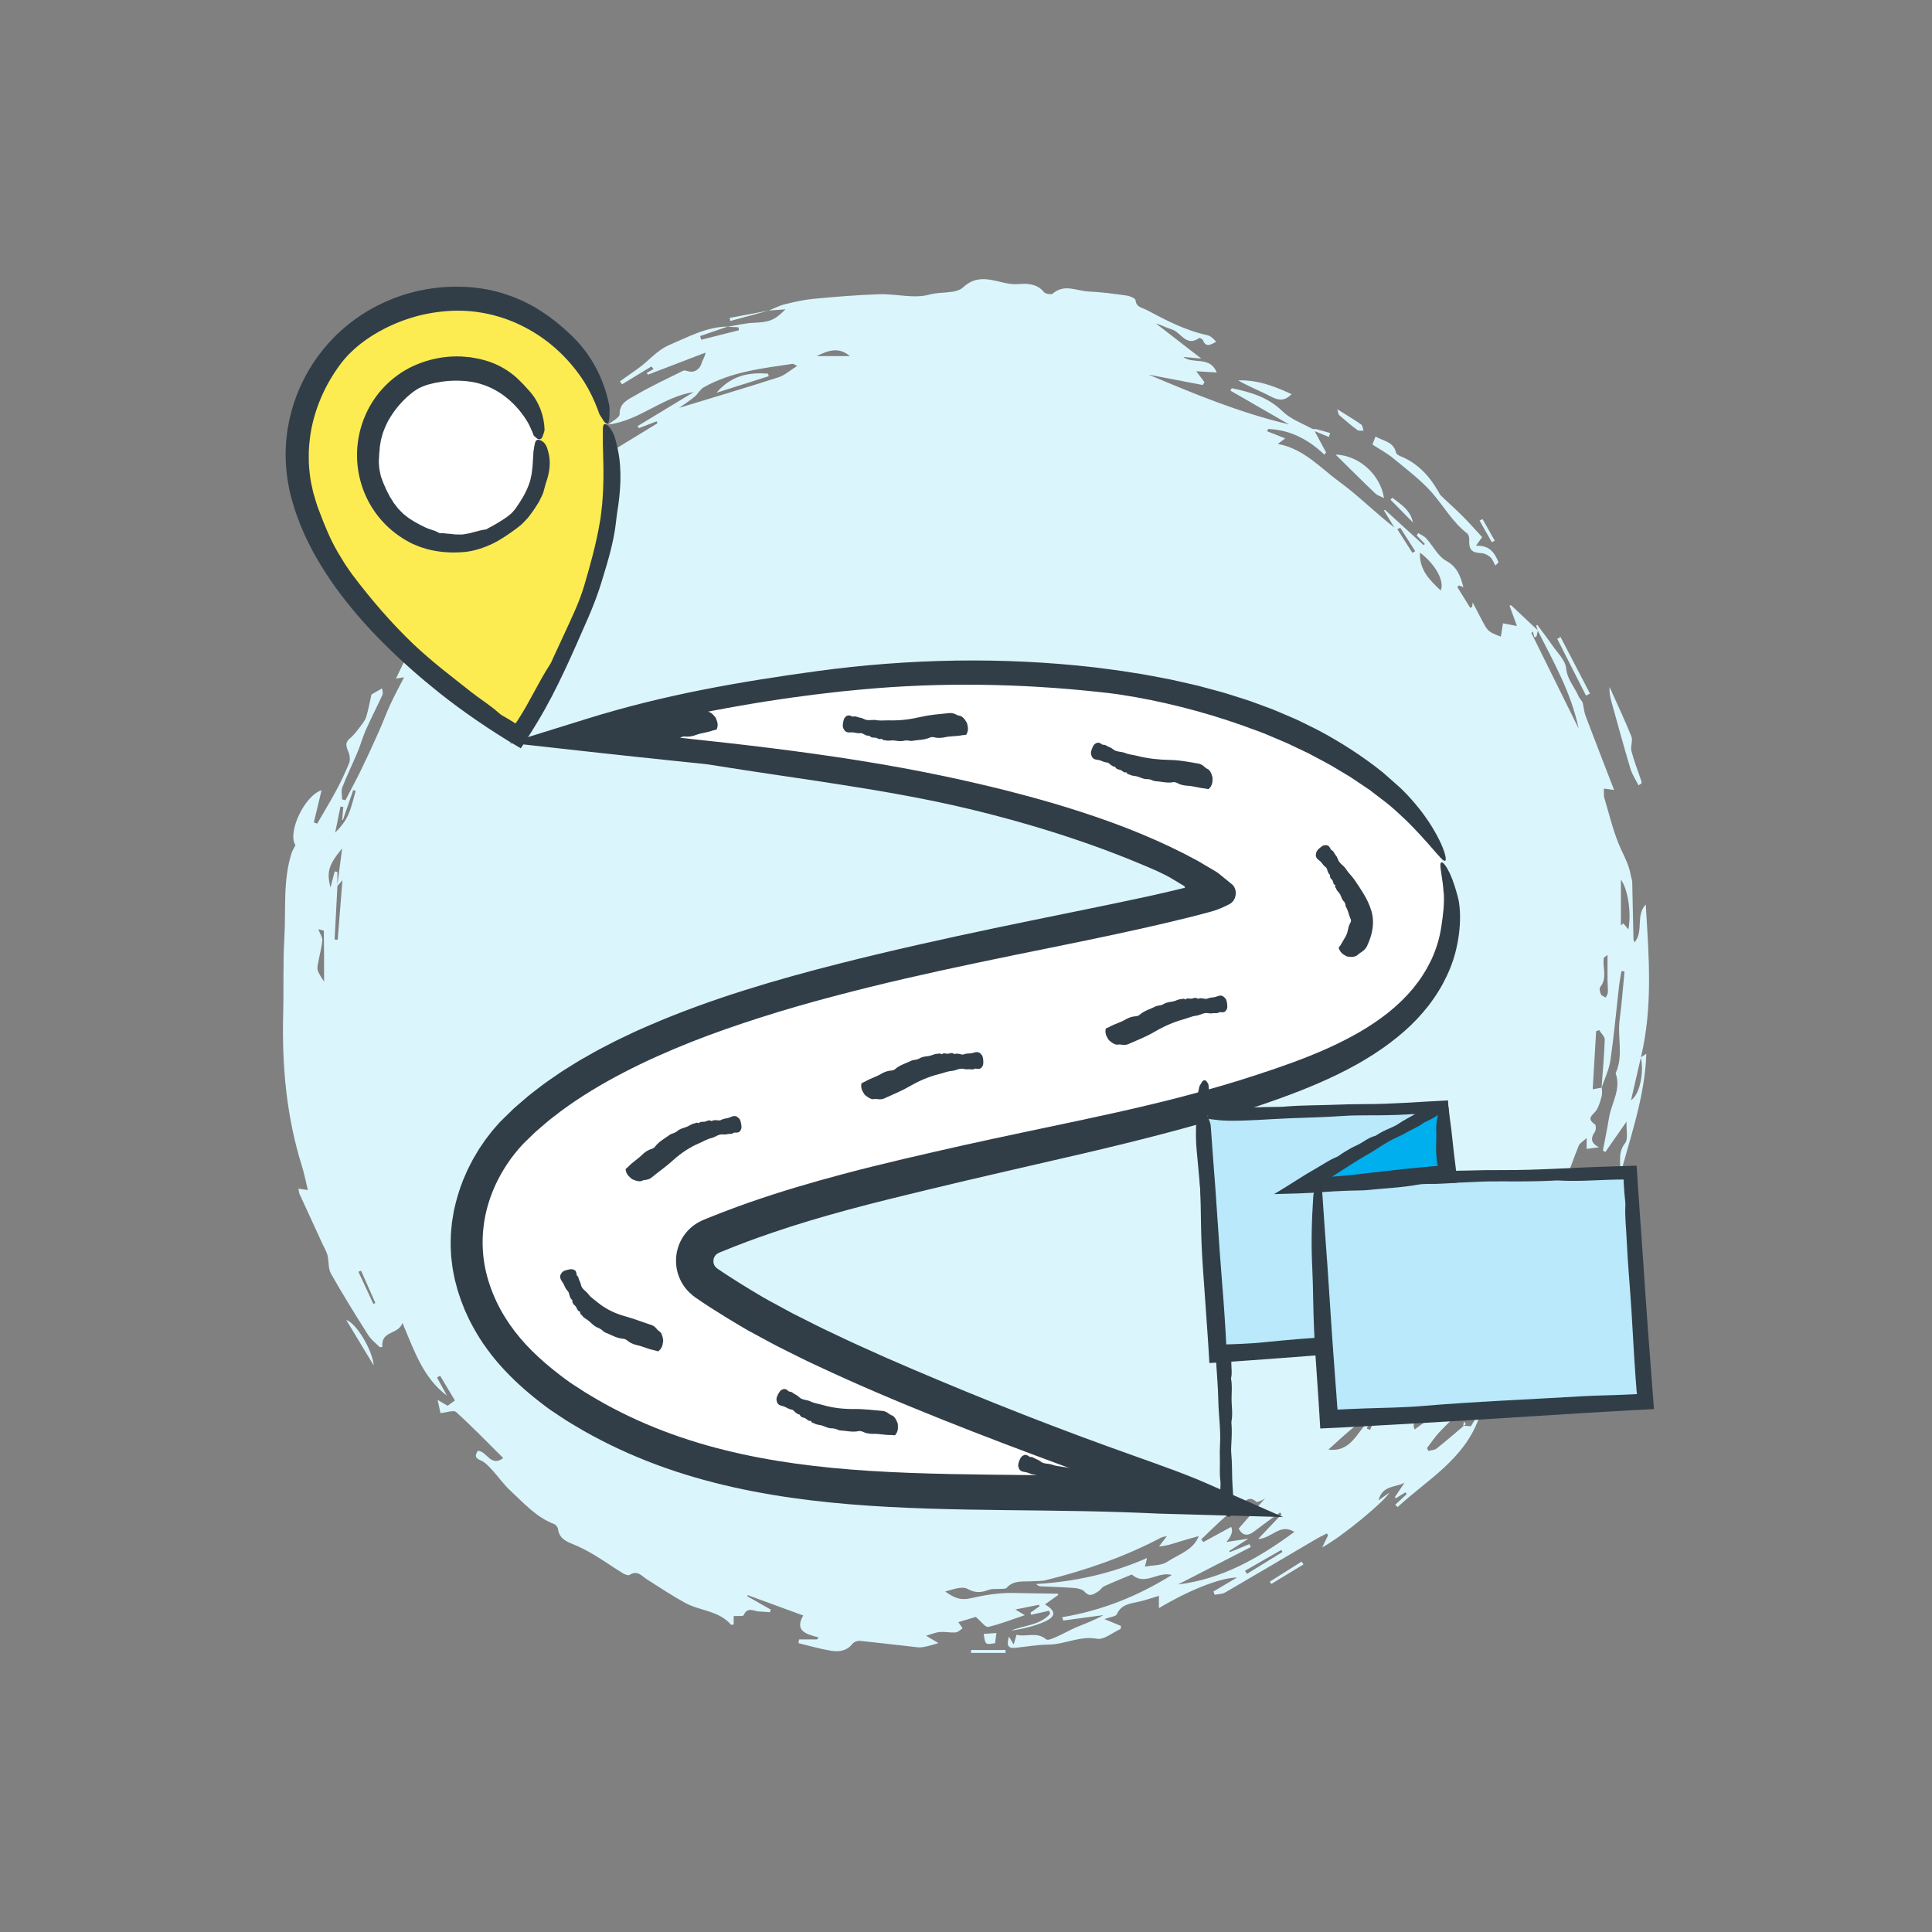 <?xml version="1.0" encoding="UTF-8"?>
<svg id="Layer_2" data-name="Layer 2" xmlns="http://www.w3.org/2000/svg" viewBox="0 0 1080 1080">
  <rect x="0" y="0" width="1080" height="1080" fill="#808080" stroke="none"/>
  <defs>
    <style>
      .cls-1 {
        fill: #313e48;
      }

      .cls-2 {
        fill: #fcec52;
      }

      .cls-3 {
        fill: #00afed;
      }

      .cls-4 {
        fill: #fff;
      }

      .cls-5 {
        fill: #dbf5fc;
      }

      .cls-6 {
        fill: #b9e9fa;
      }
    </style>
  </defs>
  <g>
    <path class="cls-5" d="M895.41,607.99c.02,1.52.36,3.13-.01,4.54-.72,2.72-1.46,5.56-2.89,7.92-1.62,2.67-6.3,4.48-.94,8.05.67.45.65,3.21-.04,4.22-2.42,3.53-2.35,6.29,2.34,8.61-2.79.37-4.73.63-6.92.92v-6.08c-2.02,1.88-3.85,2.82-4.44,4.27-3.12,7.72-5.79,15.61-8.88,23.34-2.53,6.31-5.59,12.41-8.07,18.73-.7,1.8-.25,4.08-.22,6.13.02,2.04.89,4.41.13,6.05-4,8.64-8.4,17.09-12.86,26.01-4.14-3.36-6.59-2.15-9.14,1.74-2.93,4.47-6.93,8.23-10.16,12.53-3.3,4.38-5.13,9.35-4.99,15.01.04,1.62-.59,3.52-1.53,4.86-4.26,6.04-8.95,11.8-13.06,17.94-1.75,2.61-5.85,3.82-4.86,8.5.25,1.15-2.77,1.51-2.88-1.34-.02-.59-.11-1.19-.19-1.93-10.02,4.81-17.92,17.06-14.89,21.06,3.4-2.91,8.23-5.18,9.84-8.86,2.13-4.91,3.6-7.95,9.33-5.48.08.04.4-.18.4-.29.13-6.61,7.21-8.51,9.29-13.75.39-.99-.05-2.31-.09-3.2,10.07-5.77,14.42-16.77,22.14-24.59.44.2.89.39,1.33.59-.96,2.94-2.02,5.86-2.86,8.84-.73,2.57-.71,5.47-1.89,7.78-2.55,4.96-5.31,9.89-8.65,14.34-3.27,4.35-7.28,8.16-11.1,12.08-4.67,4.8-9.6,9.35-14.18,14.24-2.5,2.67-4.52,5.8-6.75,8.72.25.53.5,1.07.76,1.6,1.55-.42,3.43-.42,4.58-1.33,5.55-4.41,10.89-9.07,16.31-13.64-.34-.52-.67-1.03-1.01-1.55-.13.79-.26,1.59-.4,2.4,1.2.09,2.52.18,4.27.31.78-1.27,2-3.25,3.22-5.23.39.31.79.63,1.18.94-8.27,22.87-28.85,34.25-45.33,49.45-.46-.42-.91-.84-1.37-1.26,2.16-2,4.31-4,6.47-6-.24-.32-.49-.64-.73-.96-1.78,1.1-3.56,2.19-5.34,3.29-.21-.18-.43-.36-.64-.53,1.81-2.7,3.63-5.41,5.44-8.11-4.96,2.7-12.25,1.22-14.58,9.88,2.98-2.12,4.78-3.4,6.13-4.36-2.49,4.74-26.99,25.06-37.55,30.58,1.28-2.63,2.29-4.7,3.29-6.76-.23-.34-.46-.67-.69-1.01-2.21,1.16-4.47,2.23-6.62,3.5-16.75,9.85-33.46,19.78-50.27,29.53-1.64.95-3.88.87-5.84,1.27-.22-.63-.43-1.25-.65-1.88,4.16-2.45,8.31-4.9,13.17-7.77-9.38.1-26.82,7.04-43.68,17.12v-6.87c-4.32,1.26-8.05,2.6-11.89,3.41-4.68.99-9.24,1.56-11.61,6.83-.59,1.32-3.68,1.53-6.96,2.74,3.76,1.56,6.5,2.69,9.25,3.83-.06.56-.13,1.13-.19,1.69-4.44,1.97-9.29,6.19-13.23,5.47-9.65-1.76-17.95,3.21-27.08,3.27-6.25.05-12.49,1.21-18.74,1.83-4.01.4-4.77-1.66-3.37-6.28,1.09,1.83,1.73,2.89,2.64,4.41.56-1.91,1.01-3.45,1.59-5.44,5.35,1.42,11.3-1.96,16.58,2.56.91.78,4.05-.68,5.97-1.52,3.65-1.59,7.1-3.66,10.77-5.2,5.1-2.13,10.33-3.96,15.2-6.83-7.48,1.01-14.96,2.01-22.44,3.02-.18-.62-.35-1.24-.53-1.87,21.85-3.63,41.93-11.57,61.26-23.6-7.83-2.23-15.03,6.37-22.36-.27-4.77,2.01-10.18,4.17-15.48,6.58-1.31.6-2.13,2.2-3.4,2.97-2.36,1.41-4.64,3.3-7.46.13-1.18-1.33-3.63-1.95-5.56-2.11-6.34-.51-12.7-.63-19.06-.96-.82-.04-1.62-.4-2.5-1.27,21.32-1.27,41.84-5.7,61.98-14.55-.49,2.01-.78,3.2-1.18,4.83,4.56-.89,9.29-.58,12.41-2.67,6.38-4.29,14.72-6.54,17.65-14.4-3.33.94-6.94,1.89-10.49,3-3.72,1.16-7.38,2.48-11.71,2.78,1.34-1.75,2.67-3.5,4.43-5.81-1.51.4-2.54.48-3.37.92-20.46,10.79-42.15,18.25-64.53,23.8-2.36.58-4.92.33-7.38.53-4.98.39-10.32-.82-14.34,3.7-.62.7-2.33.48-3.55.58-2.12.18-4.4-.18-6.33.51-4.14,1.48-7.41,2.03-11.91-.49-3.09-1.73-8.3.32-12.56,1.45,4.43,3.01,7.87,5.21,14.25,3.76,7.6-1.73,15.79-3.13,23.9-2.95,8.27.19,16.53.25,24.8.39.06,0,.12.28.29.69-2.4,1.71-4.87,3.47-7.44,5.3,6.02,3.58,6.29,6.65.2,9.47-6.01,2.78-12.63,4.22-19.34,5.26,7.45-3.14,16.36-2.92,22.05-9.54-.2-.54-.4-1.09-.6-1.63-3.34.75-6.68,1.5-10.01,2.25-.14-.4-.27-.79-.4-1.19,1.68-1.19,3.35-2.37,5.03-3.56-.09-.28-.17-.56-.26-.84-3.89.78-7.77,1.55-13.23,2.64,2.44,1.47,3.36,2.02,5.27,3.17-7.28,2.45-13.76,5.04-20.48,6.57-1.51.34-3.86-3.02-6.93-5.6-2.06.62-5.87,1.77-9.73,2.93.84,1.21,1.61,2.32,2.39,3.44-1.27.81-2.5,2.19-3.83,2.3-2.95.23-5.98-.45-8.93-.23-2.24.17-4.41,1.17-7.65,2.09,3.45,2.06,5.37,3.2,6.91,4.12-2.38.67-4.41,1.35-6.5,1.81-1.6.35-3.3.72-4.89.55-10.86-1.16-21.69-2.53-32.55-3.61-1.35-.13-3.34.62-4.16,1.66-3.22,4.09-7.64,4.56-12.03,3.85-6.11-1-12.09-2.78-18.12-4.22.11-.69.21-1.39.32-2.09h10.02c.31-.38.61-.77.92-1.15-6.88-1.74-13.63-3.56-8.62-12.24-10.8-3.96-20.9-7.66-31.01-11.37-.12.19-.24.37-.35.56,4.4,2.51,8.81,5.01,13.21,7.52-.16.5-.31,1-.47,1.5-1.97-.15-3.94-.4-5.91-.43-3.01-.06-6.59-2.96-8.74,2.03-.34.8-3.55.36-5.59.5v4.73c-.86.07-1.37.25-1.5.1-6.81-7.92-17.49-7.66-25.82-12.29-7.21-4.01-14.15-8.53-21.1-13-3.03-1.94-5.4-5.36-9.76-2.54-.77.5-2.74-.28-3.84-.96-5.4-3.34-10.6-7-16.05-10.26-3.76-2.25-7.69-4.29-11.75-5.93-4.13-1.68-7.75-3.41-8.39-8.5-.13-1.01-1.18-2.38-2.13-2.74-10.11-3.87-17.07-11.84-24.69-18.89-3.67-3.4-6.54-7.65-9.97-11.33-1.89-2.03-3.91-4.38-6.36-5.36-3.54-1.41-3.21-2.95-1.68-5.39,5.17.09,7.08,9.37,14.22,4.05-8.8-8.72-17.29-17.53-26.34-25.72-1.4-1.27-5.35.29-8.75.59-.37-1.72-.88-4.03-1.61-7.41,2.43,1.43,4,2.36,5.6,3.3,1.13-.83,2.38-1.74,4.06-2.96-2.62-4.4-5.43-9.11-8.24-13.82-.58.33-1.17.65-1.75.98,1.84,3.36,3.69,6.73,5.56,10.14-13.32-9.92-18.18-24.92-24.87-40.65-2.32,6.79-12.19,4.12-11.24,13.51-.5,0-1,.01-1.51.02-2.17-2.23-4.8-4.17-6.42-6.74-7.15-11.33-14.24-22.72-20.83-34.39-1.61-2.86-1.06-6.87-1.91-10.25-.54-2.17-1.82-4.16-2.77-6.23-4.28-9.3-8.58-18.59-12.82-27.91-.36-.78-.38-1.72-.65-3.06,1.62.24,3.04.45,5.25.77-1.14-4.69-1.98-9.15-3.32-13.45-8.67-27.7-11.21-56.12-10.46-84.98.37-14.14-.17-28.33.66-42.43.94-15.89-.92-32.06,4.07-47.6.44-1.38,1.29-2.63,2.14-4.31-4.65-7.14,5.05-27.69,14.59-30.74-1.47,6.13-2.89,12.07-4.31,18,.63.23,1.25.45,1.88.68,3.64-6.32,7.42-12.56,10.87-18.98,2.58-4.81,4.86-9.79,6.96-14.82.61-1.46.47-3.48.02-5.06-.86-3.05-3.23-5.81.46-8.84,2.44-2.01,4.33-4.73,6.29-7.27,1.16-1.51,2.36-3.17,2.88-4.96,1.15-3.94,1.89-8.01,2.85-12.28,1.15-.66,3.04-1.74,5.92-3.39.1,1.21.65,2.63.21,3.6-2.98,6.56-6.31,12.96-9.24,19.53-1.79,4.02-2.93,8.32-4.63,12.38-2.78,6.63-5.96,13.1-8.55,19.79-.77,1.98-.12,4.5-.12,6.78.61.15,1.23.3,1.84.44,3.02-5.83,6.16-11.59,9.02-17.49,3.38-6.97,6.6-14.03,9.76-21.1,2.22-4.98,4.08-10.12,6.37-15.06,2.29-4.94,4.9-9.72,7.64-15.09-1.46.24-2.48.4-4.55.74,3.88-8,7.36-15.26,10.92-22.49,1.22-2.49,3.05-4.75,3.85-7.35,1.57-5.09,5.51-2.54,8.95-3.45-.9,1.81-1.58,3.17-2.26,4.53.17.1.33.21.5.31,13.33-16,26.66-32.01,39.99-48.01-.26-.3-.53-.61-.79-.91-1.58,1.02-3.17,2.05-5.49,3.55,15.3-26.21,40.75-40,63.1-57.43-1.37,2-2.75,4-4.12,6,.33.4.65.79.98,1.19,10.17-6.21,20.35-12.43,30.52-18.64-.13-.37-.26-.75-.38-1.12-3.33,1.28-6.67,2.55-10,3.83-.22-.39-.45-.77-.67-1.16,10.46-6.34,20.93-12.68,31.39-19.02-17.42,2.63-30.31,16.01-47.8,18.17,2.23-1.93,6.38-3.89,6.35-5.79-.09-6.48,4.96-8.28,8.72-10.5,8.65-5.11,17.83-9.33,26.85-13.81.68-.34,1.82.04,2.68.29,3.57,1.02,6.69-1.08,7.69-4.79.45-1.66,1.75-3.08,2.06-5.62-10.71,4.11-21.43,8.22-32.14,12.32-.24-.32-.49-.64-.73-.95,1.27-.72,2.54-1.44,3.8-2.16-.37-.49-.74-.99-1.11-1.49-5.5,3.34-10.99,6.68-16.49,10.01-.38-.57-.76-1.13-1.14-1.7,3.25-2.31,6.49-4.64,9.77-6.91,6.16-4.25,10.78-10.41,17.97-13.46,10.57-4.48,20.71-10.11,32.61-10.24-5.18,1.77-10.36,3.54-15.54,5.32.21.69.42,1.38.63,2.07,7.03-1.78,14.06-3.55,21.09-5.33-.1-.55-.19-1.1-.29-1.65-2.02-.1-4.03-.2-6.05-.3,4.79-.76,9.56-1.98,14.37-2.19,8.92-.4,11.77-1.26,17.95-7.53-3.6.26-6.46.46-9.31.67h.01c2.99-1.2,5.89-2.76,8.99-3.52,5.31-1.31,10.7-2.54,16.13-3.04,12.23-1.14,24.49-2.19,36.76-2.56,9.34-.28,19.29,2.59,27.9.2,6.43-1.79,14.82-.32,18.79-4.02,10.43-9.71,20.66-.96,30.78-1.84,4.66-.41,10.6-.41,14.49,4.51.79,1,4.07,1.5,4.92.76,6.46-5.61,13.36-1.42,19.97-1.14,7.17.3,14.32,1.3,21.44,2.3,1.78.25,4.76,1.54,4.86,2.58.39,4.03,3.56,4.06,6.02,5.36,10.9,5.79,21.79,11.55,34.03,14.16,1.89.4,3.53,2.04,4.99,3.7-2.95,1.57-5.66,3.46-7.38-.85-.25-.63-1.83-1.46-2.11-1.25-7.29,5.26-10.24-3.35-15.38-4.83-3.08-.89-5.95-2.54-8.83-3.33,8.26,6.39,16.51,12.79,25.4,19.67-3.93-.36-7-.64-10.08-.92,5.58,4.3,14.9-.77,18.71,8.68-4.02-.24-7.76-.46-11.47-.69,1.55,2.05,3.08,4.06,4.61,6.08-.31.54-.63,1.08-.94,1.62-10.06-1.93-20.12-3.85-30.28-5.8,25.72,10.83,51.32,21.44,78.49,27.81-10.93-6.3-21.86-12.6-32.79-18.89.26-.45.52-.9.78-1.35,10.4,2.19,20.25,4.97,28.37,12.92,4.45,4.37,10.95,6.66,16.58,9.79.66.37,1.68.04,2.48.24,2.53.65,5.03,1.4,7.54,2.12-.23.74-.46,1.48-.69,2.21-2.41-.99-4.82-1.98-7.94-3.27,2.35,4.39,4.36,8.14,6.36,11.88-.31.42-.62.85-.93,1.27-8.95-8.52-19.19-13.9-31.43-14.35-.19.42-.38.85-.57,1.27,3.08,1.22,6.16,2.43,10.1,3.99-1.71,1.27-2.63,1.95-4.16,3.09,14.62,2.69,23.75,13.38,34.49,21.2,10.62,7.73,19.94,17.24,30.7,25.55-1.93-3.16-3.87-6.33-5.81-9.49.17-.15.33-.3.5-.46,7.23,6.6,14.47,13.2,21.7,19.8.21-.22.43-.44.64-.66-1.52-1.6-3.04-3.2-4.56-4.8.29-.43.59-.87.88-1.3,1.51.97,3.31,1.68,4.47,2.97,3.78,4.19,6.55,10.02,11.17,12.56,6.39,3.52,7.98,8.8,9.59,14.72-.81-.33-1.62-.66-2.43-.99-.32.29-.64.59-.96.88,2.4,3.89,4.8,7.77,7.2,11.66.38-.19.76-.39,1.13-.58.07-.83.14-1.66.21-2.49,1.79,3.4,3.59,6.79,5.35,10.2,3.06,5.95,3.6,6.42,10.43,8.94.39-2.46.79-4.93,1.19-7.43,2.66.51,4.6.89,7.81,1.51-1.64-4.5-2.89-7.95-4.15-11.4.28-.09.55-.18.83-.27,5.01,4.7,10.01,9.39,15.01,14.1-.25,1.13-.48,2.25-.72,3.37-.39.21-.78.42-1.17.63-.31-1.13-.61-2.26-.92-3.39-.27.29-.53.58-.8.87,8.8,17.8,17.6,35.6,26.4,53.4-4.07-19.8-13.91-37.09-22.87-54.76-.29-.95-.58-1.89-.87-2.84.21-.12.42-.25.62-.37,2.77,3.76,5.66,7.44,8.29,11.29,2.89,4.25,7.42,8.47,7.86,13.03.62,6.33,4.64,10.3,6.84,15.43.68,1.59,2.23,2.81,2.51,4.2.51,2.38.72,4.87,1.57,7.11,5.17,13.67,10.49,27.28,15.88,41.24-2.39-.32-4.03-.54-5.68-.76.07,1.81-.23,3.73.28,5.4,2.94,9.75,5.19,19.85,9.49,28.98,2.2,4.66,4.4,9.05,5.24,14.11.21,1.28.78,2.54.81,3.81.27,10.61.44,21.21.69,31.82.01.64.41,1.28.6,1.85,5.26-6.18.48-15.12,6.27-21.18,1.73,28.67,4.08,57.26-2.74,85.59-1.82,7.96-3.65,15.89-5.49,23.81,5.08-3.21,7.4-16.5,5.41-23.91,1.07-.7,2.15-1.4,3.14-2.04-.77,24.06-9.03,46.65-15.11,69.72,1.85-6.38-1.79-13.44,3.21-19.72,1.88-2.36.62-7.24.84-12.08-4.5,6.45-8.18,11.73-11.87,17.02-.45-.29-.89-.58-1.34-.87,1.14-6.07,2.41-12.12,3.4-18.22,1.35-8.31,6.95-16,3.71-24.99,4.51-9.7.91-20.02,2.25-29.98,1.2-8.93,1.83-17.93,2.71-26.9-.56-.06-1.12-.13-1.68-.19-.45,2.72-1.03,5.43-1.34,8.17-1.61,13.94-2.85,27.94-4.87,41.82-.76,5.22-3.25,10.19-4.95,15.27.66-8.98,1.5-17.95,1.79-26.94.06-1.75-2.05-3.58-3.16-5.37-.55.22-1.11.44-1.66.66-.65,11.12-1.3,22.24-1.9,32.43,1.89-.33,3.47-.61,5.05-.89ZM188.61,495.28c-.52,9.97-1.03,19.94-1.55,29.91.57.05,1.13.09,1.7.14.88-10.99,1.76-21.98,2.67-33.3-1.15,1.33-2.04,2.38-2.94,3.42.86-6.61,1.73-13.22,2.77-21.19-7.59,9.24-8.73,13.03-6.53,21.92,1.01-3.83,1.69-6.45,2.38-9.08.5.1,1,.21,1.49.31,0,2.63,0,5.25,0,7.87ZM692.41,854.5c6.52-7.48,12.81-14.7,19.1-21.91-1.12,2.39-3.03,4.14-5.17,5.53-1.22.79-3.58,1.85-4.12,1.36-3.76-3.43-5.91-.56-8.5,1.59-2.99,2.49-6.32,4.58-9.23,7.16-4.46,3.96-8.68,8.19-13.01,12.31.4.49.8.98,1.2,1.47,5.19-2.82,10.38-5.64,15.57-8.46q1.65,3.35-2.66,8.41c3.91-.58,7.81-1.15,12.27-1.81-3.85,2.47-7.3,4.68-10.75,6.89.16.19.32.39.48.58,3.62-1.48,7.23-2.96,10.85-4.44.26.55.51,1.09.77,1.64-13.56,6.97-27.11,13.93-40.67,20.9,24.53-2.97,45.02-14.67,65.02-29.37-8.14-5.07-12.37,3.6-20.25,3.94,5.02-5.28,9.07-9.53,13.11-13.79-.29-.34-.58-.67-.87-1.01-1.17.82-2.36,1.61-3.5,2.46-3.69,2.71-7.39,5.41-11.03,8.18-3.57,2.72-6.45,2.36-8.6-1.62ZM445.62,204.57c-1.64-.78-2.14-1.25-2.56-1.18-17.06,2.52-34.31,4.43-49.7,13.14-2.02,1.14-3.19,3.67-5.05,5.21-2.6,2.16-5.47,3.99-8.65,6.25,18.9-5.77,37.29-11.22,55.54-17.09,3.5-1.13,6.48-3.88,10.41-6.34ZM809.23,730.4c-.53-.35-1.06-.7-1.59-1.04-7.97,11.13-15.95,22.25-23.92,33.38.85.76,1.69,1.51,2.54,2.27.53-1.36.78-2.96,1.67-4.02.94-1.12,2.49-1.74,3.77-2.57-.49,1.52-.94,3.05-1.49,4.54-.2.55-.61,1.02-1.31,2.14,9.67-2.86,12.37-10.91,17-17.8-4.88-.41-5.54,7.76-10.91,4.63,4.83-7.3,9.53-14.41,14.24-21.52ZM770.73,787.32c-5.21,3.9-10.1,7.32-14.71,11.09-4.63,3.79-8.98,7.93-13.45,11.92,12.86,1.63,15.86-9.96,23.11-16.41-.62,1.84-1.1,3.26-1.58,4.69.61.24,1.22.47,1.83.71,1.55-3.87,3.09-7.74,4.8-12ZM910.26,519.55c1.72-8.52,0-22.1-4.16-27.81v25.55c.46-.37.93-.73,1.39-1.1.9,1.09,1.8,2.19,2.77,3.36ZM793.77,308.94c-.43,9.78,5.6,15.46,11.6,21.15,2.26-5.13-2.93-14.73-11.6-21.15ZM181.16,548.76c0-9.25.03-18.82-.14-28.39,0-.34-2.1-.64-3.08-.92,1.02,2.67,2.37,4.5,2.24,6.22-.3,3.79-1.41,7.51-2.08,11.28-.33,1.82-.97,3.86-.47,5.5.69,2.26,2.32,4.23,3.54,6.32ZM191.9,451.09c-.52-.08-1.04-.16-1.57-.24-.99,4.85-1.97,9.7-2.96,14.54,3.3-3.19,5.84-6.54,7.46-10.29,1.78-4.13,2.71-8.63,4.01-12.97-.46-.16-.91-.32-1.37-.48-1.92,5.56-3.84,11.12-5.76,16.68-.14-.04-.28-.09-.43-.13.21-2.37.41-4.74.62-7.11ZM898.61,533.8c-1.58,1.32-2.04,1.5-2.08,1.75-.8,5.35,2.14,11.11-1.97,16.19-.64.79-.18,2.85.36,4.06.38.85,1.77,1.24,2.7,1.84.42-.95,1.15-1.89,1.19-2.86.11-2.24-.18-4.49-.2-6.74-.04-4.41-.01-8.82-.01-14.24ZM456.46,199.07h18.61c-6.31-5.48-12.48-2.97-18.61,0ZM716.94,867.54c-.22-.37-.45-.75-.67-1.12-6.77,3.88-13.53,7.76-20.3,11.64.35.59.71,1.17,1.06,1.76,6.64-4.09,13.27-8.19,19.91-12.28ZM788.59,773.2c-.55-.48-1.09-.95-1.64-1.43-3.57,4.2-7.14,8.4-10.71,12.6.42.37.84.74,1.27,1.11,3.69-4.09,7.39-8.19,11.08-12.28ZM782.77,295.05c-.56.25-1.11.51-1.67.76,2.82,4.42,5.63,8.84,8.45,13.25.52-.32,1.04-.64,1.56-.95-2.78-4.35-5.56-8.71-8.34-13.06ZM201.86,710.37c-.5.18-1,.36-1.5.54,2.79,5.99,5.58,11.99,8.36,17.98.37-.17.74-.34,1.11-.5-2.66-6-5.31-12.01-7.97-18.01Z"/>
    <path class="cls-5" d="M768.89,244.07c4.72,2.51,10.15,2.97,11.5,8.96.18.79,1.43,1.56,2.35,1.93,9.58,3.87,16.17,10.92,21.22,19.66.51.89.95,1.89,1.67,2.59,4,3.84,8.17,7.5,12.08,11.43,3.78,3.8,7.32,7.84,10.81,11.61-1.13,1.58-2.02,2.82-3.46,4.84,7.75-.4,10.48,4.08,12.64,9.22-.59.62-1.18,1.23-1.76,1.85-.92-1.59-1.55-3.5-2.84-4.68-1.29-1.17-3.22-2.19-4.91-2.26-5.58-.23-7.18-1.92-6.87-7.74.06-1.11-.41-2.7-1.21-3.32-8.05-6.21-12.95-15.06-19.44-22.53-6.34-7.3-14.33-13.22-21.85-19.45-3.41-2.82-7.4-4.93-11.63-7.69.26-.67.86-2.23,1.7-4.41Z"/>
    <path class="cls-5" d="M773.66,278.45c-1.77-.94-3.72-1.5-5.02-2.74-7.18-6.85-14.2-13.87-22.07-21.62,13.49.51,25.21,11.58,27.09,24.36Z"/>
    <path class="cls-5" d="M915.94,439c-1.53-3.08-3.54-6.03-4.52-9.28-3.72-12.41-7.12-24.91-10.59-37.39-.73-2.64-1.27-5.33-1.1-8.32,4.12,9.19,8.47,18.3,12.22,27.64.95,2.36-.63,5.65.04,8.23,1.45,5.59,3.61,11,5.46,16.49.16.47.13,1.01.19,1.51-.57.37-1.14.75-1.71,1.12Z"/>
    <path class="cls-5" d="M721.96,220.33c-3.72,3.9-7.08,3.64-11.21,1.49-6.12-3.19-12.59-5.68-18.64-9.19,10.65-.35,20.16,3.16,29.84,7.7Z"/>
    <path class="cls-5" d="M881.95,657.36c5.45,3.38,3.41,7.26,2.98,10.25-.72,4.92-3.26,9.01-10.35,10.91,2.68-7.68,4.94-14.18,7.37-21.16Z"/>
    <path class="cls-5" d="M872.34,356.06c5.49,10.55,10.98,21.1,16.47,31.65-.74.38-1.48.75-2.22,1.13-5.36-10.56-10.71-21.13-16.07-31.69.61-.36,1.21-.73,1.82-1.09Z"/>
    <path class="cls-5" d="M208.9,763.3c-5.11-8.48-10.23-16.96-15.34-25.43,5.74,1.77,14.81,17.27,15.34,25.43Z"/>
    <path class="cls-5" d="M893.62,683.35c.79-4.67,1.59-9.35,2.54-14.93,4.8,4.15,4.02,8.88-.95,15.19-.53-.09-1.06-.17-1.58-.26Z"/>
    <path class="cls-5" d="M747.55,228.77c4.99,3.14,9.27,5.67,13.33,8.5.85.59.93,2.3,1.36,3.49-1.17-.1-2.66.23-3.45-.36-3.49-2.59-6.83-5.39-10.09-8.28-.64-.56-.66-1.83-1.15-3.36Z"/>
    <path class="cls-5" d="M778.35,278.26c4.79,3.7,10.12,6.88,11.47,13.79-4.18-4.25-8.37-8.5-12.55-12.75.36-.35.72-.7,1.08-1.04Z"/>
    <path class="cls-5" d="M850.98,742.11c1.72-8.64,5.37-12.93,11.17-12.37-3.79,4.2-7.03,7.79-11.17,12.37Z"/>
    <path class="cls-5" d="M562.09,923.98h-19.24c0-.55,0-1.09,0-1.64h19.24c0,.55,0,1.09,0,1.64Z"/>
    <path class="cls-5" d="M709.84,884.14c5.93-3.74,11.87-7.48,17.8-11.22.34.54.68,1.07,1.02,1.61-6,3.63-12,7.27-17.99,10.9-.28-.43-.55-.86-.83-1.29Z"/>
    <path class="cls-5" d="M557.01,912.86c-.31,2.32-.54,4.02-.76,5.69-5.44.92-5.5.87-6.34-5.19,2.24-.16,4.46-.31,7.1-.5Z"/>
    <path class="cls-5" d="M334.77,240.3c-4.39,2.4-8.79,4.8-13.38,7.3.43-3.94,3.69-5.92,13.38-7.3Z"/>
    <path class="cls-5" d="M222.05,352.86c1.11-2.42,2.08-4.92,3.42-7.21.36-.61,1.86-.55,2.84-.79.15,1.05.8,2.46.35,3.09-1.47,2.07-3.33,3.85-5.04,5.74-.52-.28-1.04-.56-1.56-.83Z"/>
    <path class="cls-5" d="M429.78,173.58c-7.18,1.95-14.35,3.9-21.53,5.85-.12-.57-.24-1.14-.36-1.72,7.3-1.38,14.6-2.75,21.9-4.13,0,0,0,0,0,0Z"/>
    <path class="cls-5" d="M334.82,234.52c-4.92,2.73-9.85,5.47-14.77,8.2-.24-.42-.48-.84-.72-1.25,4.9-2.78,9.8-5.56,14.7-8.35.26.47.53.93.79,1.4Z"/>
    <path class="cls-5" d="M833.91,303.07c-2.27-4.01-4.54-8.01-6.81-12.02.55-.31,1.09-.61,1.64-.92,2.28,4.05,4.56,8.1,6.85,12.15-.56.26-1.12.53-1.67.79Z"/>
    <path class="cls-5" d="M400.51,219.55c8.53-9.94,18.31-11.43,28.78-10.7.15.48.31.97.46,1.45-9.24,2.92-18.48,5.84-29.24,9.24Z"/>
  </g>
  <g>
    <path class="cls-4" d="M806.29,481.85c-6.39-14.91-16.25-26.46-27-36.31-106.94-94.58-320.87-76.2-447.9-34.75,103.65,10.32,268.65,26.22,353.61,83.96.03.02.06.04.09.06,3.59,2.45,2.7,8.01-1.47,9.23-12.45,3.64-25.31,6.65-38.61,9.71-102.15,23.56-282.2,46.57-356.29,122.43-20.43,21.59-29.98,52.32-20.97,81.82,8.09,26.59,26.33,44.66,47.25,59.95,96.24,66.84,214.98,50.78,332.03,58.46,7.67.48,15.37.84,23.09,1.01-27.77-13.4-169.49-60.12-246.29-104.39-9.84-5.86-19.32-11.72-28.26-18.03-7.89-5.56-6.65-17.65,2.25-21.37.06-.03.13-.05.19-.08,45.28-18.38,92.27-28.55,140.87-39.81,51.49-11.73,105.61-22.59,156.82-38.46,39.7-12.81,90.55-31.03,109.74-71.99,9.14-19.14,9.29-41.89.85-61.42Z"/>
    <path class="cls-1" d="M807.1,499.12c.32,6.45-.34,12.01-1.43,19.14-.94,6.35-2.88,12.48-5.51,18.2-1.39,2.82-2.89,5.68-4.64,8.35-1.67,2.71-3.62,5.24-5.6,7.73-4.1,4.91-8.73,9.4-13.82,13.47-5.11,4.05-10.59,7.74-16.37,11.07-11.57,6.68-24.17,12.08-37.22,16.89-6.54,2.39-13.19,4.66-19.94,6.85-3.38,1.08-6.76,2.16-10.14,3.25-3.4,1.02-6.8,2.03-10.2,3.05-25.32,7.45-51.2,13.36-76.97,18.85-22.24,4.74-44.61,9.33-67.03,14.32-22.3,5.04-44.56,10.08-66.74,15.96-8.81,2.33-17.61,4.82-26.39,7.43-8.78,2.63-17.53,5.47-26.23,8.49-4.34,1.55-8.69,3.09-13,4.76-2.16.82-4.32,1.63-6.46,2.51l-3.22,1.29-2.13.85c-.97.36-1.99.85-2.93,1.35-3.84,1.98-7.06,4.95-9.33,8.5-2.28,3.55-3.61,7.66-3.86,11.84-.25,4.18.56,8.42,2.39,12.22.42.97.97,1.87,1.55,2.76.54.91,1.21,1.73,1.9,2.55.66.84,1.44,1.57,2.24,2.28.39.37.82.69,1.19,1.07l1.28.99,2.77,1.9,2.03,1.36,4.07,2.67c2.72,1.76,5.45,3.47,8.18,5.14,2.73,1.68,5.47,3.32,8.2,4.94l4.18,2.45,4.26,2.31c5.68,3.06,11.34,6.23,17.05,8.99,5.7,2.85,11.39,5.75,17.16,8.37,22.97,10.83,46.23,20.62,69.6,29.98,23.37,9.35,46.88,18.21,70.4,26.9l35.21,12.98,8.76,3.25,8.69,3.3c2.92,1.09,5.7,2.24,8.56,3.36l2.13.84,2,.87,4,1.73,4.6-19.15-22.71-.78-11.66-.58-11.66-.45c-15.54-.52-31.02-.74-46.46-.91-30.87-.35-61.57-.46-92-2.4-27.43-1.76-54.7-5.09-81.13-11.7-26.41-6.57-51.93-16.58-75.13-30.69l-2.19-1.3-2.12-1.38-4.24-2.75-2.12-1.38c-.7-.46-1.35-.98-2.03-1.46l-2.02-1.48-2.01-1.54c-5.36-4.11-10.48-8.45-15.21-13.13-9.47-9.32-17.19-20.17-22.09-32.31-2.47-6.09-4.23-12.34-5.1-18.75-.88-6.41-.89-12.94-.05-19.39,1.65-12.91,6.8-25.39,14.4-36.12.89-1.39,1.97-2.63,2.96-3.95.98-1.33,2.09-2.53,3.17-3.76.55-.61,1.05-1.25,1.65-1.83l1.81-1.75,3.61-3.51c1.17-1.2,2.49-2.27,3.77-3.38l3.85-3.31c1.25-1.14,2.65-2.12,3.98-3.17l4.04-3.11c10.94-8.1,22.73-15.16,34.93-21.49,12.2-6.33,24.82-11.93,37.65-17.03,12.84-5.09,25.94-9.61,39.13-13.82,13.2-4.22,26.54-8.05,39.96-11.6,13.42-3.56,26.91-6.9,40.46-10.02,27.1-6.26,54.38-11.83,81.71-17.36,22.81-4.62,45.7-9.34,68.4-14.79l8.52-2.07,4.99-1.26,5.35-1.41,2.65-.73,2.55-.8c1.6-.58,3.12-1.21,4.46-1.85.71-.32,1.34-.64,1.97-.95.64-.32,1.28-.6,1.85-1.06,1.17-.88,2.09-2.37,2.42-3.99.36-1.61.15-3.37-.57-4.73-.16-.36-.39-.64-.59-.95-.26-.27-.43-.54-.76-.79l-1.86-1.51-3.72-3.02c-1.29-.99-2.32-2.05-4.03-2.95l-9.37-5.55-7.82-4.14c-10.51-5.34-21.29-10.06-32.23-14.34-10.94-4.27-22.07-7.99-33.25-11.49-11.19-3.48-22.5-6.53-33.83-9.44-11.35-2.86-22.75-5.45-34.19-7.91-64.92-13.7-130.98-19.79-196.71-26.58l.71,6.56c20.66-6.57,41.74-11.91,63.03-16.12,14.14-2.72,28.42-5.23,42.82-7.29,3.59-.57,7.21-.98,10.81-1.48,3.61-.49,7.21-.98,10.83-1.37l10.85-1.25,10.86-1.05c44.3-4.13,88.79-3.35,132.86,1.41,3.38.4,6.8.71,10.18,1.22,3.38.52,6.75,1.06,10.09,1.64,22.89,4.11,45.31,10.3,66.85,18.41,2.7,1,5.41,1.97,8.03,3.15l7.94,3.35c1.34.53,2.63,1.15,3.92,1.78l3.88,1.85,3.89,1.84,1.95.92c.64.31,1.26.67,1.9,1,5.02,2.74,10.18,5.26,15.01,8.32l3.68,2.2,1.85,1.09.92.55.89.6,7.12,4.77c1.02.69,2.06,1.36,3.07,2.06l2.93,2.25c1.96,1.5,3.93,3,5.89,4.5,3.85,2.98,7.42,6.32,10.82,9.54,6.78,6.49,12.48,13.09,17.44,18.77.79.91,1.48,1.7,2.11,2.35.61.66,1.12,1.18,1.56,1.55.88.74,1.45.89,1.68.37.41-1.01-.31-4.82-3.46-11.25-3.56-7.19-8.2-14.08-13.56-20.41-2.69-3.15-5.48-6.23-8.56-9.1-3.08-2.77-6.2-5.54-9.36-8.28-11.41-9.15-23.77-17.09-36.69-23.92l-9.83-4.85c-1.62-.84-3.32-1.5-4.99-2.24l-5.03-2.15c-1.68-.71-3.35-1.44-5.04-2.13l-5.13-1.9-5.13-1.89c-1.71-.63-3.42-1.27-5.16-1.79l-10.41-3.29c-1.73-.58-3.49-1-5.24-1.49l-5.26-1.42-5.26-1.42-5.3-1.22c-3.54-.79-7.06-1.65-10.61-2.38-7.12-1.34-14.21-2.81-21.37-3.83-7.13-1.22-14.3-2.03-21.45-2.97-51.2-5.82-103.07-4.77-154.12,2.12-21.09,2.87-43.03,6.25-64.25,10.45-21.66,4.27-43.17,9.52-64.48,16.15l-43.63,13.56,45.65,5.07c17.41,1.93,34.91,3.77,52.44,5.6,5.11.55,10.45.94,15.29,1.74,11.94,1.92,23.94,3.73,35.96,5.52,12.02,1.78,24.06,3.56,36.09,5.45,12.03,1.87,24.04,3.86,35.99,6.09,11.95,2.2,23.83,4.66,35.56,7.47,36.1,8.68,71.84,20.01,105.27,34.79,1.47.67,2.97,1.41,4.45,2.17.74.39,1.47.78,2.2,1.16.7.42,1.4.84,2.08,1.24,1.35.81,2.69,1.61,4.04,2.42l2.03,1.2.23.14v.02s.04.04.04.04l.05.08c.12.2.23.36.23.45.01.1.03.14.02.21-.02.08-.1.16-.19.16-.08.01-.15.03-.21.05l-.1.03-1.35.34c-6.36,1.56-12.78,3.04-19.23,4.45-28.15,6.11-56.84,11.67-85.55,17.72-28.72,6.05-57.52,12.42-86.24,19.7-17.92,4.53-35.81,9.45-53.59,15.06-17.77,5.6-35.42,11.96-52.74,19.44l-6.49,2.84c-2.16.95-4.29,2.01-6.43,3.02-2.14,1.03-4.29,2.01-6.41,3.08l-6.34,3.28-3.17,1.64c-1.05.56-2.09,1.17-3.13,1.75l-6.24,3.54c-2.09,1.16-4.1,2.51-6.15,3.76-2.03,1.3-4.11,2.49-6.09,3.88-3.97,2.78-8.03,5.39-11.84,8.45-1.93,1.5-3.88,2.94-5.77,4.49l-5.58,4.81c-.92.82-1.87,1.57-2.77,2.45l-2.68,2.62-2.68,2.62-1.33,1.31-.67.66-.66.74c-1.73,1.99-3.55,3.95-5.08,6.04l-2.38,3.09-2.2,3.23-1.23,1.82c-.39.62-.76,1.25-1.14,1.88l-2.24,3.78c-1.33,2.62-2.79,5.17-3.92,7.89-2.47,5.34-4.35,10.97-5.82,16.7l-1.01,4.33c-.27,1.46-.5,2.93-.74,4.39-.12.73-.25,1.46-.35,2.2l-.22,2.22c-.13,1.48-.31,2.96-.38,4.45-.07,2.98-.23,5.96-.02,8.94l.11,2.24.06,1.12.13,1.11.53,4.44c.14,1.32.46,2.62.69,3.93.27,1.3.47,2.62.8,3.91l1.03,3.85.52,1.92.61,1.85,1.24,3.69,1.43,3.63.72,1.81.81,1.78c.55,1.18,1.07,2.37,1.64,3.54,2.34,4.64,4.95,9.14,7.85,13.41,2.95,4.22,6.07,8.31,9.46,12.08,6.74,7.59,14.18,14.26,21.86,20.23,1.89,1.5,3.92,2.99,5.91,4.47,2.03,1.38,4.07,2.71,6.11,4.06,4.06,2.78,8.24,5.11,12.39,7.59,13.1,7.46,26.8,13.8,40.84,19.04,14.04,5.25,28.43,9.37,42.91,12.63,29,6.51,58.34,9.51,87.41,11.07,29.09,1.55,57.97,1.68,86.64,2.03,14.34.17,28.62.4,42.85.86l10.67.39c3.57.15,7.06.34,10.7.46l21.89.61,47.47,1.33-43.22-19.04c-6.75-2.97-13.16-5.42-19.6-7.79-6.43-2.39-12.83-4.67-19.24-6.95-21.28-7.55-42.49-15.41-63.56-23.68-21.08-8.26-42.02-16.87-62.76-25.74l-14.09-6.1-13.98-6.3c-4.68-2.06-9.26-4.29-13.88-6.47l-6.91-3.27c-2.31-1.09-4.55-2.28-6.83-3.41l-6.81-3.43-3.41-1.71-3.33-1.8-6.64-3.61-3.32-1.8c-1.11-.6-2.22-1.2-3.27-1.84-4.37-2.58-8.74-5.21-13.03-7.88-2.14-1.34-4.27-2.69-6.37-4.06l-3.14-2.07-2.62-1.77c-.85-.54-1.61-1.28-2.04-2.22-.45-.93-.55-1.99-.39-3.01.14-1.03.66-1.99,1.4-2.72.18-.19.38-.36.6-.5.2-.17.44-.28.67-.41.23-.13.47-.22.72-.33l1.25-.51c9.15-3.78,18.45-7.23,27.85-10.43,28.19-9.67,57.34-16.96,86.66-24l22.02-5.26,22.03-5.11,44.19-10.19c29.47-6.92,58.89-14.32,87.95-23.43,7.3-2.29,14.45-4.77,21.63-7.35,7.17-2.6,14.31-5.37,21.35-8.42,7.03-3.08,13.99-6.38,20.74-10.16,3.39-1.85,6.69-3.88,9.97-5.95,3.24-2.14,6.47-4.31,9.55-6.7,5.16-3.9,10.09-8.16,14.58-12.91,4.49-4.74,8.56-9.92,12.02-15.51,1.75-2.78,3.28-5.7,4.7-8.65.7-1.48,1.34-3.01,1.99-4.53.55-1.56,1.19-3.09,1.67-4.67,2.02-6.29,3.23-12.83,3.63-19.39.35-5.36.02-11.69-1.14-15.72-1.04-3.91-2.54-8.92-4.33-12.8-1.8-3.88-3.76-6.6-4.8-6.4-.45.09-.62.76-.6,1.81.02,1.06.28,2.47.49,4.15.56,3.3,1.13,7.51,1.33,11.12Z"/>
  </g>
  <g>
    <path class="cls-1" d="M400.59,402.53c-.2-.5-.39-1.2-.61-1.48-1.57-1.98-3.13-3.29-4.66-3.26-.7.01-1.42-.23-2.13-.47-1.23-.41-2.44-.5-3.62-.2-5.15,1.27-10.3,2.34-15.38,4.27-5.71,2.17-11.45,3.66-17.26,4.27-2.43.25-4.82.96-7.28.82-2.33-.12-4.51,1.21-6.92.27-.8-.31-1.59-.44-2.36-.44-1.18,0-2.44-.66-3.57-.14-.17.08-.35.14-.54.09-1.29-.36-2.59-.8-3.69.52-.47.57-1.01.88-1.09,3.35-.05,1.59.12,2.67.55,3.31.49.72.98,1.32,1.42,1.56,1.57.82,2.96,0,4.45,0,1.32,0,2.68.25,3.97-.13.53-.16,1.12,0,1.7.23,1.07.44,2.13.79,3.15.58.13-.03.26-.16.4-.02,1.4,1.38,2.59.39,3.89.68,1,.22,2.04.79,2.97.09.08-.06.18,0,.28.11.76.86,1.42.34,2.12.46,1.54.27,3-.46,4.52-.53,1.9-.08,3.83.23,5.66-.61.52-.24,1.06-.23,1.58-.33.94-.19,1.92.15,2.86-.15,3.27-1.08,6.61-1.26,9.82-3.25,1.13-.7,2.34-.3,3.52-.33,1.6-.03,3.18-.38,4.74-.96,3.08-1.16,6.23-1.34,9.33-2.46.65-.16,1.29-.3,1.94-.48.13-.04.29-.04.38-.4.17-.71.48-1.07.43-2.5-.04-1.21-.34-1.91-.57-2.48Z"/>
    <path class="cls-1" d="M540.85,405.53c-.13-.53-.21-1.24-.39-1.55-1.27-2.18-2.63-3.71-4.16-3.89-.7-.08-1.38-.42-2.05-.76-1.16-.59-2.36-.84-3.57-.71-5.29.55-10.56.9-15.85,2.13-5.96,1.39-11.85,2.11-17.69,1.94-2.44-.07-4.9.31-7.33-.14-2.29-.43-4.63.61-6.89-.64-.75-.41-1.51-.65-2.28-.75-1.17-.15-2.32-.97-3.51-.62-.18.06-.37.09-.55.02-1.22-.53-2.45-1.14-3.71,0-.54.5-1.11.72-1.54,3.16-.28,1.56-.27,2.66.07,3.36.38.78.79,1.45,1.2,1.74,1.45,1.03,2.95.41,4.43.61,1.32.18,2.63.61,3.96.4.55-.09,1.12.14,1.66.46,1.01.57,2.01,1.06,3.04.99.13,0,.28-.12.4.03,1.21,1.55,2.52.72,3.77,1.18.96.35,1.92,1.05,2.93.47.09-.05.18.02.26.14.64.95,1.36.53,2.04.74,1.49.46,3.03-.06,4.55.07,1.89.17,3.76.73,5.69.14.54-.16,1.07-.08,1.61-.12.96-.06,1.88.4,2.85.22,3.38-.62,6.7-.36,10.15-1.9,1.21-.54,2.36,0,3.53.15,1.58.2,3.19.06,4.82-.29,3.21-.71,6.35-.46,9.57-1.12.66-.06,1.32-.11,1.99-.2.14-.02.29,0,.43-.35.27-.68.63-.99.78-2.41.13-1.2-.06-1.94-.2-2.53Z"/>
    <path class="cls-1" d="M677.78,436.31c.03-.54.15-1.25.06-1.6-.61-2.45-1.51-4.33-2.95-4.92-.66-.28-1.23-.79-1.79-1.31-.97-.9-2.08-1.45-3.3-1.66-5.32-.9-10.56-1.92-16.04-2.02-6.16-.11-12.07-.76-17.76-2.2-2.38-.6-4.87-.76-7.15-1.71-2.16-.89-4.66-.38-6.63-2.05-.65-.55-1.35-.94-2.09-1.2-1.12-.38-2.09-1.42-3.33-1.3-.19.02-.38.02-.54-.09-1.1-.77-2.19-1.6-3.65-.71-.63.38-1.23.5-2.12,2.81-.57,1.48-.78,2.56-.57,3.31.23.84.49,1.58.84,1.94,1.22,1.29,2.8.96,4.2,1.46,1.25.44,2.45,1.1,3.78,1.17.55.03,1.06.36,1.53.78.86.77,1.74,1.44,2.76,1.59.13.02.3-.06.38.12.85,1.77,2.3,1.22,3.41,1.93.86.55,1.64,1.43,2.74,1.07.1-.03.17.06.22.19.42,1.06,1.2.81,1.81,1.16,1.34.77,2.95.58,4.37,1.06,1.79.58,3.45,1.54,5.45,1.4.56-.04,1.05.16,1.58.25.93.16,1.71.83,2.69.88,3.39.18,6.52,1.23,10.21.59,1.3-.22,2.26.61,3.35,1.03,1.46.59,3.04.88,4.69.96,3.26.16,6.19,1.24,9.45,1.5.65.13,1.29.27,1.95.37.13.02.28.08.51-.21.45-.57.88-.77,1.44-2.09.47-1.11.49-1.88.52-2.48Z"/>
    <path class="cls-1" d="M751.64,533.93c.48.26,1.07.68,1.42.75,1.28.25,2.47.31,3.51.14,1.04-.15,1.92-.54,2.55-1.19.59-.58,1.34-1.05,2.1-1.52,1.3-.82,2.36-1.96,3.01-3.36,1.42-3.04,2.57-6.33,3.05-9.76.47-3.43.24-6.94-.75-10.07-1.1-3.54-2.66-6.59-4.31-9.37-1.66-2.78-3.41-5.33-5.14-7.84-1.44-2.12-3.39-3.78-4.7-5.95-1.3-2.03-3.68-3.01-4.5-5.49-.27-.82-.67-1.56-1.19-2.15-.79-.91-1.11-2.35-2.28-2.86-.18-.08-.35-.17-.43-.35-.6-1.23-1.17-2.52-2.9-2.45-.74.03-1.33-.16-3.21,1.45-1.2,1.03-1.89,1.89-2.07,2.65-.2.85-.32,1.62-.2,2.1.44,1.68,1.94,2.15,2.88,3.24.85.96,1.48,2.14,2.58,2.84.44.3.68.84.84,1.42.31,1.07.63,2.08,1.36,2.71.09.08.27.1.24.29-.31,1.87,1.08,2.18,1.53,3.32.3.89.37,1.97,1.37,2.29.09.03.08.14.04.27-.39,1.03.36,1.24.54,1.83.19.65.61,1.14,1.03,1.63.4.48.87.95,1.16,1.51.69,1.4.97,2.9,2.12,3.96.36.3.41.7.61,1.05.38.64.12,1.41.53,2,.66,1.05,1.01,2.16,1.37,3.29.32,1.13.69,2.29,1.31,3.68.22.49.12.94-.02,1.37-.18.42-.46.81-.61,1.23-.53,1.11-.79,2.35-1.09,3.73-.11.69-.37,1.34-.61,2-.3.63-.59,1.28-.96,1.89-.36.62-.72,1.25-1.12,1.87-.37.64-.76,1.28-1.13,1.97-.35.52-.74,1.01-1.1,1.54-.07.11-.19.2-.03.54.32.65.31,1.13,1.23,2.22.78.92,1.45,1.29,1.98,1.58Z"/>
    <path class="cls-1" d="M619.09,580.17c.29.46.59,1.12.85,1.35,1.88,1.68,3.64,2.71,5.14,2.41.69-.14,1.44-.02,2.18.1,1.28.2,2.48.08,3.59-.41,4.84-2.13,9.74-4.03,14.43-6.77,5.27-3.09,10.69-5.5,16.33-7.05,2.36-.65,4.6-1.73,7.05-2.01,2.32-.26,4.25-1.94,6.79-1.41.84.17,1.64.17,2.4.04,1.17-.2,2.51.24,3.54-.45.16-.11.32-.2.52-.18,1.33.14,2.69.36,3.55-1.12.37-.64.84-1.02.52-3.48-.21-1.57-.54-2.62-1.08-3.18-.6-.63-1.19-1.15-1.67-1.3-1.69-.55-2.93.49-4.4.73-1.31.22-2.68.2-3.89.79-.5.24-1.11.19-1.72.06-1.13-.26-2.23-.43-3.2-.06-.13.05-.23.2-.39.08-1.6-1.13-2.62.04-3.95-.03-1.02-.05-2.14-.44-2.94.41-.07.07-.18.03-.29-.06-.89-.72-1.45-.11-2.16-.11-1.56-.01-2.89.95-4.37,1.26-1.86.38-3.81.41-5.49,1.53-.47.32-1.01.4-1.51.59-.9.34-1.92.17-2.8.62-3.05,1.59-6.32,2.33-9.17,4.83-1,.88-2.26.7-3.43.91-1.57.29-3.08.9-4.52,1.74-2.85,1.66-5.93,2.38-8.79,4.02-.61.26-1.23.51-1.83.81-.12.06-.28.09-.3.46-.04.73-.29,1.14.01,2.53.25,1.18.67,1.82.99,2.34Z"/>
    <path class="cls-1" d="M482.61,610.76c.3.45.62,1.1.89,1.33,1.92,1.63,3.69,2.62,5.16,2.3.68-.15,1.42-.04,2.16.06,1.27.18,2.46.05,3.55-.46,4.76-2.19,9.6-4.1,14.26-6.81,5.24-3.05,10.69-5.38,16.35-6.76,2.36-.58,4.63-1.58,7.09-1.76,2.31-.17,4.31-1.75,6.81-1.1.82.22,1.62.26,2.38.17,1.17-.14,2.48.39,3.54-.24.16-.1.33-.18.52-.15,1.31.22,2.64.54,3.59-.88.41-.61.9-.96.76-3.44-.09-1.58-.35-2.65-.84-3.25-.56-.67-1.11-1.23-1.58-1.41-1.66-.66-2.98.3-4.47.45-1.33.14-2.72.04-3.97.57-.52.22-1.12.14-1.73-.03-1.13-.31-2.23-.53-3.22-.2-.13.04-.24.19-.4.07-1.57-1.2-2.64-.06-3.98-.18-1.03-.09-2.15-.52-2.99.31-.07.07-.18.02-.29-.07-.87-.75-1.47-.15-2.18-.18-1.58-.06-2.95.88-4.46,1.15-1.89.34-3.87.33-5.58,1.44-.48.31-1.02.38-1.53.57-.91.33-1.95.15-2.83.6-3.1,1.57-6.4,2.31-9.27,4.82-1.01.88-2.28.71-3.45.93-1.58.31-3.09.93-4.53,1.79-2.85,1.7-5.92,2.48-8.75,4.19-.61.28-1.22.54-1.82.85-.12.06-.28.09-.29.47-.03.73-.26,1.14.08,2.53.28,1.17.72,1.81,1.05,2.31Z"/>
    <path class="cls-1" d="M352.23,658.18c.41.35.91.88,1.23,1.02,2.29,1.04,4.2,1.5,5.51.83.6-.31,1.32-.4,2.04-.49,1.24-.14,2.33-.55,3.22-1.29,3.93-3.23,8.11-6.12,12.05-9.69,4.44-4.02,9.36-7.28,14.69-9.55,2.22-.96,4.31-2.28,6.7-2.83,2.26-.49,4-2.36,6.56-2.03.84.1,1.63.04,2.37-.15,1.14-.28,2.49.08,3.46-.68.15-.12.3-.22.5-.21,1.32.06,2.67.22,3.43-1.29.33-.65.77-1.06.34-3.5-.27-1.56-.65-2.59-1.22-3.13-.63-.6-1.25-1.09-1.74-1.21-1.74-.45-2.95.65-4.42,1-1.31.31-2.71.39-3.89,1.09-.49.29-1.1.29-1.74.21-1.17-.15-2.3-.22-3.25.25-.12.06-.21.22-.39.13-1.74-.96-2.66.33-4.02.41-1.05.07-2.23-.17-2.95.77-.06.08-.18.05-.3-.02-.99-.6-1.5.08-2.22.18-1.59.22-2.82,1.35-4.29,1.9-1.83.68-3.83,1.01-5.35,2.44-.43.4-.96.57-1.43.85-.85.5-1.92.53-2.72,1.15-2.8,2.15-5.95,3.6-8.26,6.69-.81,1.09-2.09,1.22-3.2,1.71-1.5.66-2.83,1.67-4.05,2.85-2.38,2.37-5.19,3.94-7.47,6.4-.51.44-1.03.87-1.52,1.34-.1.1-.24.17-.15.53.18.7.08,1.17.81,2.4.61,1.04,1.21,1.52,1.67,1.92Z"/>
    <path class="cls-1" d="M370.53,750.77c.07-.54.25-1.24.2-1.59-.36-2.49-1.01-4.38-2.31-5.09-.59-.34-1.06-.9-1.52-1.46-.79-.97-1.74-1.64-2.86-1.99-4.85-1.55-9.5-3.43-14.56-4.82-5.68-1.57-10.96-4.11-15.35-7.73-1.8-1.53-3.9-2.77-5.3-4.72-.69-.89-1.54-1.59-2.36-2.36-.4-.39-.8-.78-1.1-1.25-.29-.47-.52-1-.63-1.61-.13-.81-.45-1.48-.77-2.12-.51-.98-.52-2.27-1.37-2.97-.13-.11-.25-.23-.27-.41-.07-.61-.11-1.22-.34-1.72-.22-.5-.55-.92-1.32-1.16-.66-.21-1.1-.55-3.51.08-1.55.4-2.55.83-3.02,1.46-.53.7-.92,1.39-.98,1.94-.22,1.98,1.24,3.12,1.94,4.62.64,1.34,1.2,2.74,2.24,3.82.45.41.67,1.03.83,1.69.28,1.22.64,2.43,1.5,3.19.11.1.3.14.28.34-.1,1.02.27,1.66.73,2.2.46.54,1.06.94,1.4,1.58.54.97.85,2.27,2.08,2.53.11.02.14.14.13.29-.07,1.18.81,1.37,1.25,2.01.96,1.45,2.66,1.99,3.88,3.11,1.54,1.36,2.91,2.96,4.96,3.63.58.17,1.01.55,1.52.82.9.49,1.48,1.43,2.45,1.81,1.7.63,3.27,1.47,4.91,2.15,1.65.66,3.35,1.24,5.29,1.37,1.36.08,2.17,1.1,3.19,1.77,1.38.9,2.95,1.46,4.61,1.84,3.28.7,6.11,2.21,9.4,2.78.64.19,1.28.39,1.94.56.13.03.27.11.53-.16.49-.53.94-.7,1.59-1.97.55-1.07.64-1.84.72-2.44Z"/>
    <path class="cls-1" d="M501.94,797.29c-.04-.54,0-1.26-.12-1.59-.87-2.36-1.93-4.09-3.37-4.54-.67-.21-1.26-.66-1.85-1.11-1.02-.78-2.12-1.24-3.32-1.34-5.22-.43-10.36-1.13-15.74-1.06-6.06.07-11.93-.6-17.52-2.23-2.33-.68-4.8-.94-7.01-2.03-2.08-1.02-4.61-.66-6.42-2.49-.6-.6-1.26-1.05-1.96-1.36-1.07-.47-1.92-1.6-3.16-1.6-.19,0-.38-.02-.52-.14-1.01-.86-1.98-1.81-3.51-1.09-.66.31-1.26.36-2.42,2.56-.74,1.4-1.07,2.45-.96,3.22.13.86.32,1.62.63,2.03,1.09,1.42,2.72,1.29,4.09,1.91,1.22.56,2.37,1.36,3.72,1.54.56.07,1.04.46,1.48.91.82.84,1.66,1.59,2.69,1.81.13.03.3-.04.38.14.75,1.83,2.26,1.4,3.37,2.17.85.6,1.61,1.53,2.75,1.24.1-.03.17.07.22.21.38,1.08,1.2.87,1.81,1.25,1.35.85,3.01.72,4.46,1.23,1.82.65,3.54,1.64,5.58,1.53.58-.03,1.08.17,1.62.26.96.16,1.77.84,2.77.89,3.48.17,6.72,1.16,10.46.38,1.31-.27,2.33.51,3.46.88,1.53.5,3.15.71,4.83.66,3.31-.08,6.38.74,9.68.64.67.05,1.33.12,2,.15.14,0,.29.05.48-.27.38-.62.78-.87,1.17-2.25.33-1.16.26-1.92.22-2.53Z"/>
    <path class="cls-1" d="M638.15,828.65c-.08-.54-.09-1.26-.24-1.58-1.05-2.29-2.23-3.94-3.71-4.27-.68-.16-1.31-.56-1.93-.97-1.07-.7-2.22-1.08-3.42-1.09-5.25-.03-10.45-.33-15.81.17-6.04.56-11.96.38-17.67-.74-2.39-.47-4.87-.51-7.17-1.39-2.17-.82-4.65-.23-6.64-1.88-.65-.54-1.36-.92-2.09-1.16-1.12-.37-2.08-1.4-3.31-1.28-.19.02-.38.02-.54-.09-1.09-.76-2.16-1.61-3.62-.73-.63.38-1.22.49-2.15,2.79-.59,1.47-.81,2.55-.62,3.3.22.84.48,1.58.83,1.95,1.23,1.3,2.83,1,4.25,1.49,1.27.44,2.48,1.11,3.84,1.16.56.02,1.08.35,1.56.76.89.76,1.8,1.42,2.84,1.55.13.02.3-.07.39.11.92,1.75,2.37,1.17,3.54,1.85.9.52,1.73,1.37,2.84.98.1-.03.18.05.24.19.48,1.05,1.27.75,1.91,1.08,1.41.72,3.04.44,4.53.83,1.86.48,3.65,1.33,5.67,1.04.57-.08,1.09.08,1.63.13.97.08,1.83.69,2.82.65,3.47-.12,6.78.6,10.43-.47,1.28-.38,2.36.32,3.52.6,1.56.39,3.19.46,4.86.29,3.29-.34,6.41.26,9.7-.09.67,0,1.33.02,2,0,.14,0,.29.03.46-.3.33-.65.72-.93,1-2.33.24-1.18.12-1.94.03-2.54Z"/>
  </g>
  <g>
    <path class="cls-1" d="M671.48,605.56c-.35.64-.85,1.2-1.03,1.93-1.27,5.2-2.04,10.43-1.8,15.73.11,2.44.03,4.89-.05,7.31-.14,4.18-.04,8.37.35,12.49,1.68,17.99,3.18,36,5.3,53.96,2.38,20.21,4.23,40.49,5.36,60.82.47,8.49,1.28,16.96,1.45,25.47.16,8.02,1.41,15.99.95,24.05-.15,2.65-.18,5.34-.09,8.02.13,4.09-.26,8.19.25,12.27.08.63.14,1.26.12,1.89-.15,4.31-.37,8.64.74,12.87.48,1.82.76,3.76,2.66,5.01,1.22.8,2.04.67,2.49-.6.51-1.43.93-2.91,1.06-4.39.48-5.2-.28-10.38-.42-15.57-.13-4.63-.08-9.29-.5-13.93-.18-1.92-.12-3.93,0-5.89.22-3.61.37-7.22.11-10.83-.03-.47-.15-.95-.06-1.41.9-4.48.01-8.96.09-13.43.06-3.44.37-6.94-.27-10.38-.06-.3-.02-.64.05-.94.57-2.43.1-4.88.11-7.3.02-5.34-.71-10.65-.94-16-.29-6.67-.29-13.37-1.16-20.02-.24-1.87-.3-3.75-.45-5.63-.26-3.34-.13-6.71-.48-10.06-1.23-11.69-1.81-23.43-3.76-35.06-.68-4.09-.55-8.26-.73-12.39-.24-5.59-.72-11.19-1.38-16.75-1.3-10.97-1.89-21.99-3.19-32.96-.21-2.28-.41-4.56-.65-6.83-.05-.46-.07-1.01-.36-1.36-.56-.67-.88-1.8-1.95-1.78-.91.01-1.4.96-1.79,1.67Z"/>
    <g>
      <polygon class="cls-6" points="674.59 623.77 807.73 617.02 816.29 748.92 681.46 755.94 674.59 623.77"/>
      <path class="cls-1" d="M672.67,627.32c-.31,1.37-.78,2.57-.91,4.15-.96,11.24-1.41,22.59-.84,34.14.26,5.32.33,10.65.4,15.92.11,9.09.47,18.22,1.11,27.21l1.67,23.75.83,11.88.45,6.55.68,11.03,8.2-.51,4.06-.25,2.24-.16,8.79-.63,17.58-1.29c11.72-.87,23.43-1.78,35.14-2.74,10.71-.85,21.43-1.7,32.15-2.55,5.36-.4,10.73-.8,16.1-1.2l8.06-.58,10.65-.7c-.95-12.22-1.9-24.46-2.85-36.7-.85-11.39-1.66-22.78-2.42-34.19-1.23-18.5-2.8-36.98-3.73-55.5l-.26-4.71-.32-5.12-12.87.72-11.09.65c-7.39.4-14.79.71-22.21.71-5.77,0-11.62.14-17.45.37-8.91.37-17.81.22-26.72.96-1.37.11-2.75.22-4.12.23-9.38.1-18.78.13-28.07,1.49-4,.58-8.23.98-11.08,2.96-1.82,1.27-1.59,2.08,1.14,2.46,3.07.43,6.28.76,9.5.81,11.3.18,22.62-.89,33.93-1.33,10.1-.4,20.23-.62,30.36-1.32,4.18-.29,8.56-.35,12.82-.35,7.85.01,15.69-.05,23.57-.52,1.02-.06,2.09-.21,3.07-.14,2.96.2,5.93.22,8.9.17l2.23-.06h.47c.23,0,.46-.01.7-.03.02.29.05.59.06.89l.11,2.14.12,2.85c.25,7.49.25,15.08,1.2,22.6.08.66.08,1.39.03,2.05-.35,5.26.34,10.61.54,15.87.45,11.61,1.66,23.21,2.37,34.85.42,7.27.84,14.54,1.26,21.82.22,3.64.46,7.27.74,10.91l.44,5.45v.17c.02.06.03.12.03.1h0s.02.03.02.03l.04.05s.06.09.1.16c.02.04.04.08.06.12-.05.05-.17.07-.29.09h-.09s-1.32.09-1.32.09l-2.68.16c-7.3.47-14.62.54-21.93,1.1-25.52,1.95-51.13,3.26-76.56,5.92-4.22.44-8.46.7-12.72.9l-6.23.25-2.37.05-.02-.57-.31-5.92-.57-9.15c-.4-6.09-.86-12.18-1.36-18.26-1.98-23.96-3.24-47.99-5.22-71.95l-1.07-14.92c-.08-1.02-.13-2.2-.44-2.98-.6-1.5-.99-3.96-2.07-4-.91-.03-1.34,2-1.69,3.53Z"/>
    </g>
    <g>
      <polygon class="cls-6" points="736.88 660.1 913.28 653.35 921.84 785.25 743.75 792.26 736.88 660.1"/>
      <path class="cls-1" d="M734.99,664.2c-.3,1.59-.76,2.98-.88,4.81-.86,13.05-1.22,26.23-.55,39.65.31,6.18.42,12.37.53,18.5.19,10.56.63,21.17,1.34,31.62l1.15,16.9.57,8.45.88,14.41,12.32-.58,6.55-.36,12.91-.71,25.81-1.46c17.2-.99,34.4-2.02,51.6-3.15,12.44-.78,24.88-1.56,37.33-2.34,6.23-.36,12.46-.73,18.69-1.1l9.35-.53,11.98-.62c-1.07-14.1-2.14-28.22-3.21-42.35-.97-13.26-1.9-26.53-2.78-39.81l-1.83-26.14-.92-13.07-.96-14.71-7.65.26-6.21.18c-20.32.52-40.6,2.13-60.96,2.03-6.7-.04-13.51.06-20.28.27-10.36.31-20.7.11-31.07.8-1.59.11-3.2.2-4.79.21-10.9.04-21.82.02-32.65,1.32-4.66.56-9.58.93-12.93,2.89-2.14,1.26-1.89,2.07,1.28,2.47,3.56.45,7.29.8,11.02.87,13.12.25,26.3-.75,39.44-1.12,11.74-.34,23.52-.49,35.3-1.13,4.87-.26,9.95-.3,14.9-.27,9.12.06,18.23.05,27.39-.38,1.19-.06,2.43-.19,3.57-.12,11.26.7,22.66-.39,33.98-.52h1.04s.52-.01.52-.01h.26c.05,0,.04,0,.06,0l.26.06c.16.04.29.08.39.12l-.09.51-.02.1v.05s-.01.02-.01.02v.25s.13,2.25.13,2.25c.18,2.99.42,5.99.77,8.97.09.77.09,1.61.06,2.38-.3,6.11.45,12.32.71,18.44.57,13.49,1.9,26.98,2.73,40.51.49,8.44.99,16.9,1.49,25.36.26,4.23.54,8.45.85,12.68l.5,6.33.13,1.48.04.06s.06.1.1.17c.02.05.04.09.06.15-.07.05-.21.07-.34.08-1.85.09-3.71.17-5.56.26-8.49.42-17,.45-25.5.96-29.69,1.79-59.47,2.94-89.07,5.44-10.4.88-20.94.95-31.43,1.32l-9.84.39c-4.2.18-4.25.21-5.77.3l-.19-2.17-.37-5.2c-.28-3.8-.57-7.61-.85-11.4-2.18-27.85-3.65-55.79-5.83-83.63-.4-5.78-.79-11.56-1.19-17.34-.08-1.18-.15-2.56-.47-3.47-.62-1.75-1.03-4.61-2.1-4.67-.91-.04-1.33,2.31-1.67,4.09Z"/>
    </g>
    <g>
      <polygon class="cls-3" points="807.73 617.02 736.88 660.1 810.34 657.29 807.73 617.02"/>
      <path class="cls-1" d="M805.71,618.43c-.35.52-.85.99-1.03,1.58-1.27,4.22-2.04,8.45-1.79,12.72.11,1.96.03,3.94-.05,5.9-.14,3.37-.04,6.74.35,10.05l.26,2.21s.08.05.12.1c.08.09.16.23.25.42-.04.07-.12.14-.25.22-.07.04-.14.08-.23.11.1.01-.45.05-.77.08l-1.08.1-8.61.78c-5.74.54-11.48,1.13-17.22,1.82-3.23.39-6.46.75-9.69,1.1l-2.43.25-1.19.12-.66.1c-.89.13-1.86.26-2.88.39-4.09.5-9.12.95-14.19,1.29,1.72-1.13,3.66-2.37,5.69-3.62,2.04-1.26,3.96-2.54,6.07-3.9,1.05-.67,2.13-1.36,3.23-2.02,1.44-.87,2.93-1.75,4.43-2.58,5.65-3.14,10.73-7.21,16.72-9.81,1.97-.86,3.9-1.84,5.77-2.91,2.86-1.64,5.97-2.83,8.64-4.8.41-.3.83-.6,1.29-.81,3.15-1.48,6.34-2.9,8.83-5.45,1.07-1.1,2.32-2.07,2.29-4.2-.02-1.37-.5-2.03-1.63-1.96-1.26.09-2.53.28-3.65.71-3.95,1.52-7.28,4.12-10.91,6.19-3.25,1.84-6.6,3.54-9.7,5.64-1.28.87-2.75,1.57-4.2,2.2-2.69,1.15-5.33,2.37-7.78,3.95-.32.21-.61.49-.98.58-3.64.88-6.4,3.33-9.63,4.94l-1.88.9-.95.45c-.35.18-.5.23-1.2.63-2.33,1.31-4.7,2.74-6.71,4.23-.35.26-.84.5-1.34.7-1.99.81-3.8,1.81-5.49,2.81-1.69,1.01-3.26,2.02-5.04,3.02-3.94,2.22-7.59,4.48-11.04,6.66-3.47,2.19-6.75,4.31-10.45,6.53-.92.55-1.84,1.1-2.77,1.65,4.65-.13,9.31-.26,13.96-.39,4.8-.17,9.84-.43,14.96-.86,3.17-.27,6.03-.34,9.01-.5,2.64-.15,5.18-.19,7.78-.24l3.92-.11,1.44-.07c.34-.02.67-.05,1.01-.08,9.42-.98,18.88-1.32,28.25-3.01,3.29-.6,6.65-.37,9.99-.46l2.53-.09,3.23-.15c2.15-.11,4.27-.23,6.33-.37-.29-3.07-.6-6.09-.95-8.98l-.91-7.32-.73-6.63c-.47-4.42-.95-8.84-1.6-13.24l-.65-5.49c-.05-.37-.07-.81-.36-1.09-.56-.53-.88-1.43-1.95-1.39-.9.03-1.39.8-1.79,1.39Z"/>
    </g>
  </g>
  <g>
    <g>
      <path class="cls-2" d="M339.08,236.79c18.6,79.15-48.66,178.57-48.66,178.57,0,0-104.51-59.05-123.11-138.2-11.15-47.43,18.27-94.92,65.7-106.07,47.43-11.15,94.92,18.27,106.07,65.7Z"/>
      <path class="cls-1" d="M340.7,231.92c0-1.78.21-3.43-.15-5.45-1.42-7.14-3.89-14.24-7.44-20.91-3.52-6.69-8.24-12.85-13.82-18.21-5.15-4.94-10.71-9.47-16.68-13.34-10.26-6.69-22.14-11.16-34.24-12.84-13.21-1.85-26.75-.9-39.46,2.66-12.73,3.54-24.7,9.74-34.85,18.07-10.18,8.31-18.51,18.75-24.36,30.37-5.87,11.61-9.28,24.4-9.9,37.26-.39,7.24.16,14.49,1.45,21.56l.5,2.65.62,2.62c.37,1.76.92,3.45,1.42,5.15.53,1.69.97,3.41,1.57,5.07l1.83,4.97c.57,1.67,1.32,3.27,2.01,4.88.72,1.6,1.36,3.24,2.15,4.81,1.59,3.13,3.07,6.31,4.85,9.31,3.34,6.14,7.24,11.93,11.22,17.62,8.17,11.23,17.23,21.73,27.02,31.44,9.74,9.77,20.1,18.86,30.84,27.46,6.96,5.55,14.15,10.81,21.49,15.84,3.67,2.52,7.38,4.97,11.13,7.37,3.34,2.15,8.56,5.37,13.22,8.03,1.77-2.65,3.51-5.31,5.23-8.05l2.2-3.54,2.03-3.32c11.21-18.59,19.66-38.58,28.39-58.47,2.85-6.57,5.45-13.4,7.53-20.36,3.25-10.61,6.55-21.32,7.82-32.5.24-1.71.34-3.45.64-5.15,1.9-11.6,2.85-23.69.48-35.41-.58-2.5-1.12-5.07-1.87-7.42-.86-2.33-2-4.42-3.54-5.94-1.99-1.94-3-1.41-3.04,1.92-.04,1.88.05,3.76.02,5.67-.04,1.92-.02,3.83.09,5.73.14,6.72.43,13.43.11,20.19-.02,3.38-.38,6.76-.58,10.14-.16,1.69-.38,3.38-.58,5.06l-.31,2.53c-.12.84-.28,1.68-.42,2.52-2.01,11.98-5.28,23.77-8.76,35.54-1.45,4.86-3.37,9.81-5.46,14.52-3.84,8.7-7.96,17.24-11.92,25.93-.52,1.13-.96,2.35-1.61,3.36-6.44,9.85-11.27,20.75-17.67,30.63l-.75,1.15-.38.57-.17.26-.05.05c-.1.09-.19.16-.27.22-.17.12-.32.2-.43.26-.26-.26-.41-.44-.58-.55l-3.03-1.86c-1.16-.7-2.33-1.37-3.51-2.05-.7-.4-1.39-.94-1.98-1.47-4.72-4.26-10.27-7.63-15.26-11.57-5.49-4.34-11.03-8.62-16.48-13.02-5.43-4.42-10.77-8.96-15.86-13.76-12.63-12.06-23.94-25.31-34.29-39.02-1.41-1.95-2.76-3.96-4.11-5.96-1.26-2.05-2.51-4.11-3.76-6.16-4.33-7.4-7.55-15.3-10.5-23.18-1.39-3.43-2.32-6.96-3.38-10.48-.82-3.49-1.6-7.01-1.96-10.59-.27-1.78-.31-3.58-.47-5.37l-.07-2.7c-.03-.9-.04-1.8,0-2.7l.07-2.7.2-2.7c.05-.9.15-1.8.27-2.69l.34-2.69c2.17-14.3,8.12-28.03,16.97-39.8,6.25-8.31,14.91-14.71,24.13-19.48,6.25-3.23,12.88-5.74,19.72-7.5,6.86-1.69,13.91-2.64,21-2.73,13.98-.12,28.08,3.55,40.4,10.53,12.39,6.89,22.94,17.01,30.71,29.01,3.16,5.03,5.77,10.4,7.83,16,.4,1.15.82,2.51,1.45,3.31,1.18,1.57,2.25,4.41,3.69,4.2,1.2-.17,1.26-2.77,1.33-4.8Z"/>
    </g>
    <g>
      <circle class="cls-4" cx="253.19" cy="256.98" r="49.67"/>
      <path class="cls-1" d="M303.69,242.93c.26-.94.73-1.85.72-2.9-.25-7.37-2.91-15.06-8.07-20.99-1.2-1.34-2.44-2.65-3.63-4.02-1.24-1.31-2.57-2.53-3.86-3.81-4.63-4.17-10.21-7.39-16.12-9.28-1.64-.45-3.24-.99-4.9-1.33-1.66-.31-3.32-.63-4.99-.9l-5.04-.43c-1.68-.08-3.36,0-5.04.02-6.7.32-13.27,1.79-19.39,4.29-12.32,4.95-22.35,14.62-28,26.08-3.18,6.46-5.09,13.45-5.63,20.48-.55,7.03.27,14.09,2.32,20.7,2.03,6.62,5.32,12.82,9.63,18.15,4.3,5.34,9.6,9.83,15.53,13.21l1.88,1.03.94.51c.32.15.65.28.98.42,1.32.55,2.62,1.13,3.95,1.63l4.08,1.25c1.37.37,2.78.6,4.16.9,5.6.99,11.3,1.12,16.96.58,5.34-.6,10.49-2.37,15.31-4.67,4.82-2.37,9.19-5.44,13.55-8.66,1.38-1.12,2.86-2.21,4.06-3.58.63-.66,1.25-1.33,1.86-2,.64-.65,1.12-1.44,1.67-2.17,1.71-2.21,3.21-4.57,4.69-6.97.64-1.25,1.27-2.52,1.85-3.8.58-1.29.91-2.67,1.28-4.04.21-.84.46-1.68.69-2.52,2.02-5.56,3.01-11.81,1.32-17.62-.59-2.48-1.49-5.09-4.15-6.3-1.73-.76-2.77-.34-3.18,1.27-.49,1.83-.71,3.59-.94,5.33-.14,1.52-.09,3.01-.28,4.5-.12,1.49-.1,2.98-.34,4.45l-.24,2.22c-.04.75-.27,1.47-.4,2.2l-.46,2.19c-.16.73-.46,1.42-.69,2.13-1.76,5.05-4.6,9.59-7.66,13.91-.67.87-1.41,1.72-2.19,2.53-.83.77-1.75,1.44-2.63,2.12-3.37,2.35-6.8,4.38-10.36,6.22-.45.25-.88.62-1.39.71-1.28.16-2.51.36-3.68.7l-.87.26-.9.19c-.59.14-1.18.29-1.77.46-.59.15-1.16.37-1.76.49l-1.8.33-1.8.31c-.6.12-1.21.06-1.82.08-.93-.02-1.86-.03-2.79-.05-.93-.12-1.85-.24-2.77-.32-.46-.04-.92-.07-1.38-.09-.46-.07-.91-.14-1.37-.18-.92-.1-1.85-.11-2.79-.09-.33-.02-.66-.17-.95-.35-2.31-1.38-4.88-1.7-7.2-2.82-.62-.33-1.25-.64-1.88-.94l-.95-.44-.91-.52c-1.21-.7-2.51-1.26-3.65-2.09l-1.78-1.13c-.61-.36-1.12-.85-1.68-1.28l-1.66-1.32c-.52-.48-1-1-1.49-1.5l-.92-.95-.46-.48-.4-.53-1.61-2.09-.41-.52-.34-.56-.69-1.12-.71-1.11c-.25-.36-.48-.74-.66-1.14-.77-1.57-1.69-3.07-2.31-4.72-.33-.81-.76-1.59-1.07-2.42-.29-.83-.6-1.66-.93-2.49-.17-.47-.4-.93-.5-1.42l-.31-1.47-.3-1.48c-.1-.49-.22-.98-.25-1.48-.16-1.78-.37-3.56-.17-5.34.07-.89.05-1.78.14-2.67.12-.88.21-1.77.25-2.66.03-.39.02-.78.07-1.17l.19-1.16.38-2.33c.13-.78.4-1.52.59-2.29.22-.76.38-1.54.65-2.28,1.1-2.96,2.35-5.91,4.08-8.6,3.35-5.44,7.74-10.33,13.05-14.35.95-.67,1.95-1.29,2.97-1.88,1.04-.55,2.16-.93,3.25-1.37,1.08-.47,2.25-.71,3.39-1,1.15-.28,2.27-.63,3.44-.77,6.23-1.21,12.64-1.39,19.02-.42,6.28.96,12.4,3.51,17.69,7.26,5.29,3.78,9.79,8.67,13.32,14.27.68,1.19,1.43,2.35,1.95,3.64l.86,1.88c.3.63.59,1.25.79,1.92.19.53.36,1.17.83,1.5.91.63,1.64,1.91,3.05,1.64,1.19-.22,1.55-1.56,1.85-2.62Z"/>
    </g>
  </g>
</svg>